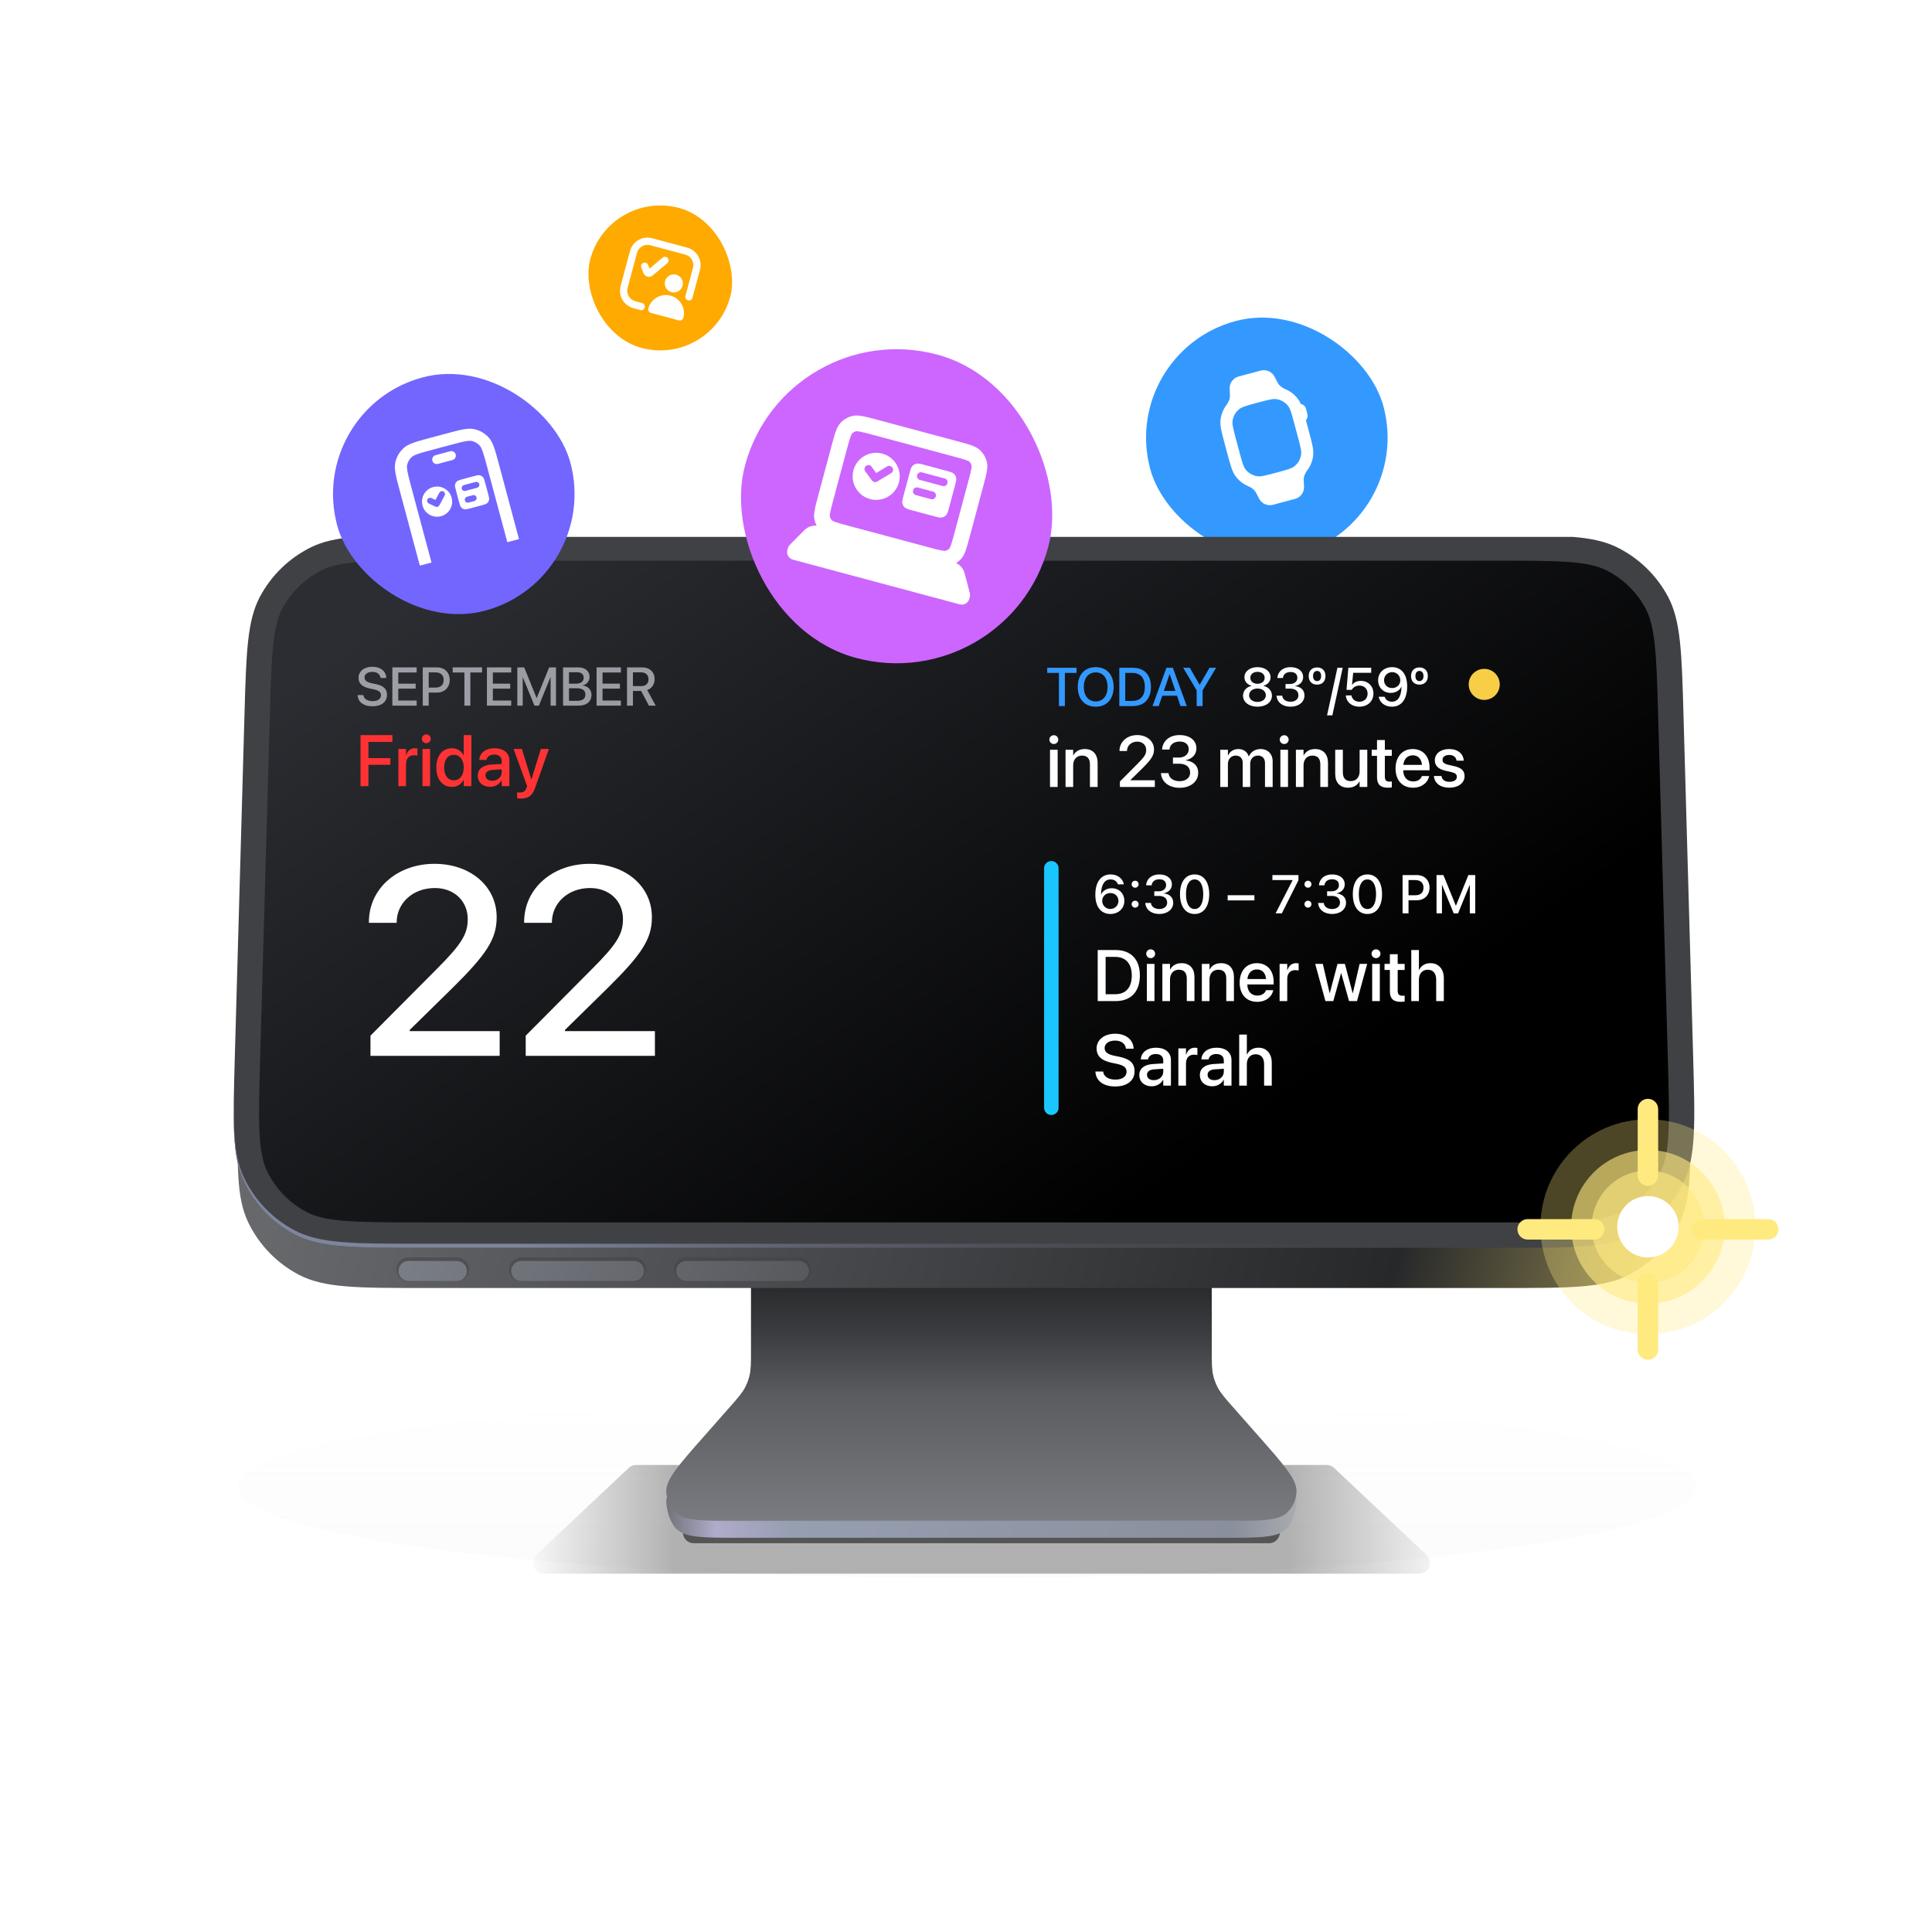 <svg width="480" height="480" viewBox="0 0 480 480" fill="none" xmlns="http://www.w3.org/2000/svg">
<g filter="url(#filter0_d_945_376)">
<rect x="278" y="83.529" width="60" height="60" rx="30" transform="rotate(-15 278 83.529)" fill="#3399FF"/>
<path fill-rule="evenodd" clip-rule="evenodd" d="M307.725 89.541C306.367 89.905 305.444 91.163 305.504 92.568L305.576 94.217C305.614 95.107 305.226 95.947 304.69 96.659C303.918 97.683 303.414 98.899 303.244 100.194C303.136 101.014 303.218 101.828 303.394 102.726C303.566 103.599 303.848 104.653 304.198 105.96L304.198 105.96L304.212 106.011L304.988 108.909L305.002 108.961C305.352 110.267 305.635 111.321 305.923 112.163C306.219 113.029 306.555 113.775 307.059 114.432C307.854 115.467 308.898 116.268 310.079 116.77C310.899 117.118 311.655 117.652 312.066 118.441L312.83 119.905C313.479 121.152 314.908 121.78 316.266 121.417L321.759 119.945C323.118 119.581 324.041 118.322 323.98 116.918L323.909 115.268C323.871 114.378 324.258 113.538 324.794 112.827C325.567 111.802 326.07 110.586 326.241 109.292C326.349 108.471 326.267 107.657 326.09 106.759C325.919 105.886 325.637 104.832 325.287 103.525L325.273 103.474L324.496 100.576L324.483 100.525C324.47 100.477 324.457 100.429 324.444 100.382C324.81 100.016 324.976 99.47 324.832 98.933L324.444 97.484C324.283 96.884 323.78 96.466 323.2 96.386C322.986 95.903 322.738 95.461 322.426 95.054C321.631 94.018 320.587 93.217 319.406 92.716C318.586 92.368 317.83 91.834 317.418 91.044L316.655 89.58C316.005 88.333 314.577 87.705 313.218 88.069L307.725 89.541ZM307.94 97.602C308.231 97.38 308.633 97.171 309.354 96.924C310.088 96.673 311.043 96.416 312.413 96.049C313.783 95.682 314.738 95.427 315.499 95.278C316.247 95.131 316.7 95.11 317.063 95.158C318.246 95.314 319.319 95.933 320.046 96.88C320.268 97.17 320.477 97.573 320.724 98.294C320.975 99.028 321.231 99.983 321.599 101.353L322.375 104.25C322.742 105.62 322.997 106.576 323.146 107.337C323.293 108.085 323.314 108.537 323.266 108.9C323.111 110.084 322.491 111.156 321.544 111.883C321.254 112.106 320.851 112.314 320.13 112.561C319.396 112.812 318.442 113.069 317.072 113.436C315.702 113.803 314.747 114.058 313.985 114.207C313.238 114.354 312.785 114.375 312.422 114.327C311.239 114.172 310.166 113.552 309.439 112.605C309.216 112.315 309.008 111.912 308.761 111.191C308.51 110.457 308.253 109.503 307.886 108.133L307.11 105.235C306.743 103.865 306.487 102.91 306.338 102.149C306.192 101.401 306.171 100.948 306.218 100.585C306.374 99.402 306.994 98.329 307.94 97.602Z" fill="white"/>
</g>
<g clip-path="url(#clip0_945_376)">
<g opacity="0.1" filter="url(#filter1_f_945_376)">
<ellipse cx="240.31" cy="369.37" rx="181.17" ry="22.68" fill="url(#paint0_linear_945_376)"/>
</g>
<g opacity="0.52" filter="url(#filter2_f_945_376)">
<path d="M173.226 374.828C173.732 374.114 174.553 373.69 175.428 373.69H312.212C313.087 373.69 313.908 374.114 314.415 374.828L317.478 379.148C318.746 380.936 317.467 383.41 315.276 383.41H172.365C170.173 383.41 168.894 380.936 170.162 379.148L173.226 374.828Z" fill="black"/>
</g>
<g opacity="0.3" filter="url(#filter3_f_945_376)">
<path d="M156.195 364.703C156.696 364.232 157.357 363.97 158.045 363.97H329.595C330.283 363.97 330.944 364.232 331.445 364.703L354.417 386.303C356.198 387.978 355.013 390.97 352.567 390.97H135.073C132.627 390.97 131.442 387.978 133.223 386.303L156.195 364.703Z" fill="url(#paint1_linear_945_376)"/>
</g>
<path d="M305.119 357.107C310.862 365.565 322.28 369.291 322.12 372.88C322.014 375.259 321.249 377.999 319.818 379.618C317.659 382.06 313.162 382.06 304.167 382.06H183.474C174.479 382.06 169.982 382.06 167.823 379.618C166.392 377.999 165.626 375.259 165.52 372.88C165.36 369.291 176.778 365.565 182.521 357.107C209.701 317.076 277.94 317.076 305.119 357.107Z" fill="url(#paint2_linear_945_376)"/>
<path d="M186.58 256.67H301.06V335.479C301.06 338.669 301.06 340.264 301.427 341.773C301.678 342.806 302.055 343.804 302.55 344.745C303.273 346.119 304.328 347.315 306.438 349.708L312.912 357.05C319.112 364.079 322.211 367.594 322.109 370.598C322.041 372.587 321.191 374.469 319.744 375.836C317.559 377.9 312.873 377.9 303.5 377.9H184.14C174.767 377.9 170.081 377.9 167.896 375.836C166.449 374.469 165.599 372.587 165.531 370.598C165.429 367.594 168.528 364.079 174.728 357.05L181.202 349.708C183.312 347.315 184.367 346.119 185.09 344.745C185.585 343.804 185.962 342.806 186.213 341.773C186.58 340.264 186.58 338.669 186.58 335.479V256.67Z" fill="url(#paint3_linear_945_376)"/>
<path d="M61.714 187.786C62.156 172.067 62.377 164.208 65.576 158.223C68.391 152.957 72.773 148.696 78.117 146.03C84.189 143 92.051 143 107.776 143H371.224C386.949 143 394.811 143 400.883 146.03C406.227 148.696 410.609 152.957 413.424 158.223C416.623 164.208 416.844 172.067 417.286 187.786L419.669 272.626C420.134 289.163 420.366 297.431 417.293 303.768C414.59 309.34 410.164 313.892 404.67 316.75C398.422 320 390.151 320 373.607 320H105.393C88.849 320 80.578 320 74.33 316.75C68.836 313.892 64.41 309.34 61.707 303.768C58.634 297.431 58.866 289.163 59.331 272.626L61.714 187.786Z" fill="url(#paint4_linear_945_376)"/>
<path d="M63.884 177.868C64.107 169.958 64.272 164.213 64.766 159.692C65.256 155.208 66.047 152.196 67.378 149.706C69.886 145.016 73.789 141.222 78.547 138.848C81.074 137.587 84.107 136.881 88.603 136.518C93.137 136.152 98.884 136.15 106.797 136.15H372.203C380.116 136.15 385.863 136.152 390.397 136.518C394.893 136.881 397.926 137.587 400.453 138.848C405.211 141.222 409.114 145.016 411.622 149.706C412.953 152.196 413.744 155.208 414.234 159.692C414.728 164.213 414.893 169.958 415.116 177.868L417.513 262.708C417.748 271.03 417.916 277.08 417.658 281.847C417.401 286.578 416.732 289.757 415.455 292.391C413.049 297.354 409.106 301.409 404.213 303.955C401.616 305.306 398.457 306.064 393.735 306.454C388.978 306.847 382.925 306.85 374.6 306.85H104.4C96.075 306.85 90.022 306.847 85.265 306.454C80.543 306.064 77.384 305.306 74.787 303.955C69.894 301.409 65.951 297.354 63.545 292.391C62.268 289.757 61.599 286.578 61.342 281.847C61.084 277.08 61.252 271.03 61.487 262.708L63.884 177.868Z" fill="url(#paint5_linear_945_376)" stroke="#404145" stroke-width="6.3"/>
<path fill-rule="evenodd" clip-rule="evenodd" d="M58.063 275.701C58.04 284.055 58.582 289.374 60.711 293.765C63.413 299.338 67.839 303.891 73.333 306.749C79.582 310 87.855 310 104.4 310H374.6C391.146 310 399.419 310 405.667 306.749C411.161 303.891 415.587 299.338 418.289 293.765C420.419 289.374 420.96 284.055 420.937 275.701C420.914 283.484 420.332 288.552 418.289 292.765C415.587 298.338 411.161 302.891 405.667 305.749C399.419 309 391.146 309 374.6 309H104.4C87.855 309 79.582 309 73.333 305.749C67.839 302.891 63.413 298.338 60.711 292.765C58.668 288.552 58.086 283.484 58.063 275.701Z" fill="url(#paint6_linear_945_376)"/>
<path d="M92.522 175.477C90.386 175.477 88.975 174.462 88.857 172.788L88.85 172.689H90.287L90.3 172.774C90.432 173.651 91.309 174.198 92.581 174.198C93.853 174.198 94.657 173.625 94.657 172.735V172.728C94.657 171.964 94.137 171.548 92.878 171.271L91.843 171.054C89.977 170.658 89.074 169.801 89.074 168.391V168.384C89.081 166.763 90.511 165.649 92.522 165.649C94.506 165.649 95.864 166.73 95.963 168.325L95.969 168.437H94.532L94.526 168.345C94.394 167.461 93.629 166.927 92.502 166.927C91.322 166.934 90.571 167.494 90.571 168.325V168.332C90.571 169.043 91.111 169.478 92.298 169.736L93.339 169.953C95.303 170.368 96.147 171.166 96.147 172.636V172.643C96.147 174.376 94.776 175.477 92.522 175.477Z" fill="#EBEBF5" fill-opacity="0.6"/>
<path d="M97.479 175.319V165.807H103.517V167.079H98.955V169.854H103.273V171.093H98.955V174.047H103.517V175.319H97.479Z" fill="#EBEBF5" fill-opacity="0.6"/>
<path d="M105.033 175.319V165.807H108.573C110.438 165.807 111.73 167.059 111.73 168.925V168.938C111.73 170.797 110.438 172.069 108.573 172.069H106.51V175.319H105.033ZM108.204 167.053H106.51V170.83H108.204C109.489 170.83 110.227 170.138 110.227 168.945V168.931C110.227 167.745 109.489 167.053 108.204 167.053Z" fill="#EBEBF5" fill-opacity="0.6"/>
<path d="M115.382 175.319V167.079H112.468V165.807H119.766V167.079H116.859V175.319H115.382Z" fill="#EBEBF5" fill-opacity="0.6"/>
<path d="M120.972 175.319V165.807H127.01V167.079H122.448V169.854H126.766V171.093H122.448V174.047H127.01V175.319H120.972Z" fill="#EBEBF5" fill-opacity="0.6"/>
<path d="M128.526 175.319V165.807H130.233L133.312 173.401H133.351L136.436 165.807H138.137V175.319H136.792V168.299H136.746L133.879 175.319H132.784L129.917 168.299H129.871V175.319H128.526Z" fill="#EBEBF5" fill-opacity="0.6"/>
<path d="M139.89 175.319V165.807H143.687C145.375 165.807 146.482 166.749 146.482 168.186V168.2C146.482 169.202 145.724 170.131 144.722 170.276V170.302C146.073 170.441 146.95 171.37 146.95 172.623V172.636C146.95 174.304 145.731 175.319 143.707 175.319H139.89ZM143.331 167.013H141.367V169.861H143.002C144.307 169.861 145.012 169.333 145.012 168.378V168.364C145.012 167.494 144.399 167.013 143.331 167.013ZM143.305 171.001H141.367V174.113H143.404C144.729 174.113 145.441 173.579 145.441 172.563V172.55C145.441 171.529 144.716 171.001 143.305 171.001Z" fill="#EBEBF5" fill-opacity="0.6"/>
<path d="M148.222 175.319V165.807H154.26V167.079H149.699V169.854H154.017V171.093H149.699V174.047H154.26V175.319H148.222Z" fill="#EBEBF5" fill-opacity="0.6"/>
<path d="M155.777 175.319V165.807H159.468C161.413 165.807 162.639 166.934 162.639 168.72V168.734C162.639 170.026 161.933 171.054 160.793 171.443L162.922 175.319H161.221L159.283 171.667H157.253V175.319H155.777ZM157.253 170.454H159.323C160.463 170.454 161.116 169.828 161.116 168.747V168.734C161.116 167.679 160.417 167.046 159.283 167.046H157.253V170.454Z" fill="#EBEBF5" fill-opacity="0.6"/>
<path d="M89.571 195.319V182.636H97.49V184.332H91.54V188.349H96.989V190.01H91.54V195.319H89.571Z" fill="#FF3333"/>
<path d="M98.975 195.319V186.073H100.874V187.655H100.917C101.216 186.574 101.99 185.897 103.044 185.897C103.317 185.897 103.554 185.941 103.704 185.967V187.734C103.554 187.672 103.22 187.628 102.851 187.628C101.629 187.628 100.874 188.428 100.874 189.808V195.319H98.975Z" fill="#FF3333"/>
<path d="M105.91 184.649C105.294 184.649 104.802 184.157 104.802 183.559C104.802 182.953 105.294 182.46 105.91 182.46C106.534 182.46 107.017 182.953 107.017 183.559C107.017 184.157 106.534 184.649 105.91 184.649ZM104.96 195.319V186.073H106.859V195.319H104.96Z" fill="#FF3333"/>
<path d="M112.273 195.503C109.917 195.503 108.406 193.64 108.406 190.696V190.687C108.406 187.743 109.935 185.897 112.255 185.897C113.565 185.897 114.62 186.556 115.173 187.646H115.208V182.636H117.116V195.319H115.208V193.754H115.173C114.62 194.835 113.6 195.503 112.273 195.503ZM112.774 193.869C114.207 193.869 115.217 192.621 115.217 190.696V190.687C115.217 188.771 114.198 187.523 112.774 187.523C111.28 187.523 110.348 188.736 110.348 190.687V190.696C110.348 192.665 111.271 193.869 112.774 193.869Z" fill="#FF3333"/>
<path d="M121.783 195.486C119.937 195.486 118.698 194.352 118.698 192.691V192.673C118.698 191.065 119.946 190.081 122.134 189.949L124.648 189.799V189.105C124.648 188.085 123.989 187.47 122.811 187.47C121.712 187.47 121.036 187.989 120.877 188.727L120.86 188.806H119.067L119.076 188.709C119.208 187.119 120.587 185.897 122.864 185.897C125.123 185.897 126.555 187.092 126.555 188.947V195.319H124.648V193.86H124.613C124.077 194.853 123.004 195.486 121.783 195.486ZM120.614 192.647C120.614 193.456 121.282 193.965 122.301 193.965C123.637 193.965 124.648 193.06 124.648 191.856V191.135L122.389 191.276C121.247 191.346 120.614 191.847 120.614 192.629V192.647Z" fill="#FF3333"/>
<path d="M129.473 198.404C129.104 198.404 128.708 198.36 128.48 198.316V196.831C128.629 196.866 128.849 196.901 129.104 196.901C130 196.901 130.493 196.664 130.809 195.767L130.967 195.328L127.601 186.073H129.658L131.987 193.596H132.048L134.377 186.073H136.381L132.936 195.749C132.25 197.665 131.284 198.404 129.473 198.404Z" fill="#FF3333"/>
<path d="M92.044 262.319V257.311L108.564 240.693C114.808 234.45 116.206 231.978 116.206 228.336V228.271C116.174 223.816 112.791 220.629 108.044 220.629C102.548 220.629 98.613 224.336 98.548 229.084V229.279H91.654V229.084C91.654 220.694 98.776 214.613 107.946 214.613C116.954 214.613 123.393 220.271 123.393 227.848V227.913C123.393 233.279 120.889 237.084 112.466 245.409L101.8 255.88V256.173H124.141V262.319H92.044Z" fill="white"/>
<path d="M130.612 262.319V257.311L147.132 240.693C153.376 234.45 154.774 231.978 154.774 228.336V228.271C154.742 223.816 151.36 220.629 146.612 220.629C141.116 220.629 137.181 224.336 137.116 229.084V229.279H130.222V229.084C130.222 220.694 137.344 214.613 146.514 214.613C155.522 214.613 161.961 220.271 161.961 227.848V227.913C161.961 233.279 159.457 237.084 151.034 245.409L140.368 255.88V256.173H162.709V262.319H130.612Z" fill="white"/>
<path d="M263.088 175.419V167.179H260.175V165.907H267.472V167.179H264.565V175.419H263.088Z" fill="#3399FF"/>
<path d="M272.225 175.577C269.482 175.577 267.769 173.692 267.769 170.666V170.653C267.769 167.634 269.489 165.749 272.225 165.749C274.967 165.749 276.681 167.64 276.681 170.653V170.666C276.681 173.685 274.973 175.577 272.225 175.577ZM272.225 174.272C274.051 174.272 275.171 172.861 275.171 170.666V170.653C275.171 168.445 274.031 167.054 272.225 167.054C270.425 167.054 269.272 168.438 269.272 170.653V170.666C269.272 172.881 270.418 174.272 272.225 174.272Z" fill="#3399FF"/>
<path d="M278.091 175.419V165.907H281.447C284.268 165.907 285.949 167.64 285.949 170.633V170.646C285.949 173.652 284.281 175.419 281.447 175.419H278.091ZM279.568 174.14H281.308C283.325 174.14 284.439 172.907 284.439 170.66V170.646C284.439 168.412 283.312 167.179 281.308 167.179H279.568V174.14Z" fill="#3399FF"/>
<path d="M286.338 175.419L289.798 165.907H291.394L294.848 175.419H293.299L292.428 172.848H288.763L287.887 175.419H286.338ZM290.583 167.482L289.159 171.661H292.026L290.609 167.482H290.583Z" fill="#3399FF"/>
<path d="M297.306 175.419V171.523L293.958 165.907H295.599L298.025 170.106H298.071L300.497 165.907H302.138L298.783 171.523V175.419H297.306Z" fill="#3399FF"/>
<path d="M312.418 175.577C310.315 175.577 308.825 174.45 308.825 172.841V172.828C308.825 171.629 309.689 170.679 310.928 170.409V170.376C309.867 170.073 309.175 169.282 309.175 168.273V168.26C309.175 166.81 310.526 165.749 312.418 165.749C314.31 165.749 315.668 166.81 315.668 168.26V168.273C315.668 169.282 314.975 170.073 313.914 170.376V170.409C315.153 170.679 316.01 171.629 316.01 172.828V172.841C316.01 174.45 314.527 175.577 312.418 175.577ZM312.418 169.882C313.479 169.882 314.204 169.269 314.204 168.405V168.392C314.204 167.522 313.473 166.915 312.418 166.915C311.363 166.915 310.638 167.522 310.638 168.392V168.405C310.638 169.269 311.363 169.882 312.418 169.882ZM312.418 174.397C313.631 174.397 314.494 173.705 314.494 172.743V172.729C314.494 171.76 313.637 171.062 312.418 171.062C311.198 171.062 310.341 171.76 310.341 172.729V172.743C310.341 173.705 311.205 174.397 312.418 174.397Z" fill="white"/>
<path d="M320.644 175.577C318.614 175.577 317.289 174.47 317.157 172.921L317.151 172.835H318.568L318.575 172.907C318.667 173.751 319.464 174.344 320.644 174.344C321.805 174.344 322.589 173.698 322.589 172.775V172.762C322.589 171.688 321.811 171.088 320.539 171.088H319.385V169.941H320.499C321.587 169.941 322.325 169.302 322.325 168.418V168.405C322.325 167.489 321.706 166.955 320.631 166.955C319.577 166.955 318.838 167.509 318.746 168.392L318.739 168.451H317.355L317.362 168.385C317.507 166.797 318.772 165.749 320.631 165.749C322.523 165.749 323.762 166.751 323.762 168.214V168.227C323.762 169.407 322.919 170.198 321.758 170.442V170.475C323.156 170.6 324.092 171.444 324.092 172.775V172.789C324.092 174.417 322.662 175.577 320.644 175.577Z" fill="white"/>
<path d="M327.23 170.093C325.951 170.093 325.14 169.295 325.14 167.957V167.95C325.14 166.625 325.971 165.821 327.223 165.821C328.482 165.821 329.313 166.619 329.313 167.95V167.957C329.313 169.295 328.495 170.093 327.23 170.093ZM327.23 169.216C327.843 169.216 328.232 168.754 328.232 167.957V167.95C328.232 167.153 327.836 166.691 327.223 166.691C326.623 166.691 326.221 167.159 326.221 167.95V167.957C326.221 168.761 326.61 169.216 327.23 169.216Z" fill="white"/>
<path d="M333.591 165.907L331.02 177.726H329.702L332.279 165.907H333.591Z" fill="white"/>
<path d="M337.73 175.577C335.825 175.577 334.5 174.423 334.369 172.855L334.362 172.775H335.773L335.779 172.828C335.904 173.685 336.682 174.344 337.744 174.344C338.943 174.344 339.78 173.514 339.78 172.334V172.321C339.774 171.154 338.937 170.33 337.757 170.33C337.17 170.33 336.662 170.501 336.28 170.844C336.102 170.996 335.951 171.18 335.825 171.391H334.533L335.001 165.907H340.67V167.153H336.194L335.904 170.165H335.937C336.366 169.526 337.157 169.163 338.093 169.163C339.912 169.163 341.224 170.475 341.224 172.294V172.307C341.224 174.239 339.78 175.577 337.73 175.577Z" fill="white"/>
<path d="M345.871 165.749C347.816 165.749 349.609 167.1 349.609 170.521V170.534C349.609 173.705 348.192 175.577 345.812 175.577C344.118 175.577 342.846 174.608 342.542 173.191L342.523 173.112H343.999L344.026 173.178C344.296 173.89 344.915 174.338 345.825 174.338C347.46 174.338 348.126 172.762 348.185 170.877C348.192 170.791 348.192 170.706 348.192 170.62H348.159C347.783 171.477 346.82 172.149 345.528 172.149C343.709 172.149 342.391 170.824 342.391 169.025V169.012C342.391 167.113 343.861 165.749 345.871 165.749ZM345.865 170.95C347.025 170.95 347.901 170.139 347.901 169.012V169.005C347.901 167.878 347.018 166.988 345.884 166.988C344.764 166.988 343.861 167.865 343.861 168.972V168.985C343.861 170.132 344.711 170.95 345.865 170.95Z" fill="white"/>
<path d="M352.661 170.093C351.382 170.093 350.571 169.295 350.571 167.957V167.95C350.571 166.625 351.402 165.821 352.654 165.821C353.913 165.821 354.744 166.619 354.744 167.95V167.957C354.744 169.295 353.926 170.093 352.661 170.093ZM352.661 169.216C353.274 169.216 353.663 168.754 353.663 167.957V167.95C353.663 167.153 353.267 166.691 352.654 166.691C352.054 166.691 351.652 167.159 351.652 167.95V167.957C351.652 168.761 352.041 169.216 352.661 169.216Z" fill="white"/>
<path d="M368.752 173.89C370.882 173.89 372.609 172.163 372.609 170.033C372.609 167.903 370.882 166.176 368.752 166.176C366.622 166.176 364.895 167.903 364.895 170.033C364.895 172.163 366.622 173.89 368.752 173.89Z" fill="#F7CE46"/>
<path d="M261.821 184.849C261.205 184.849 260.713 184.357 260.713 183.759C260.713 183.153 261.205 182.66 261.821 182.66C262.445 182.66 262.928 183.153 262.928 183.759C262.928 184.357 262.445 184.849 261.821 184.849ZM260.871 195.519V186.273H262.77V195.519H260.871Z" fill="white"/>
<path d="M264.73 195.519V186.273H266.628V187.67H266.672C267.156 186.73 268.105 186.097 269.502 186.097C271.533 186.097 272.701 187.406 272.701 189.533V195.519H270.794V189.894C270.794 188.505 270.144 187.723 268.825 187.723C267.49 187.723 266.628 188.69 266.628 190.131V195.519H264.73Z" fill="white"/>
<path d="M278.239 195.519V194.165L282.703 189.674C284.391 187.987 284.769 187.319 284.769 186.334V186.317C284.76 185.113 283.846 184.251 282.563 184.251C281.077 184.251 280.014 185.253 279.996 186.536V186.589H278.133V186.536C278.133 184.269 280.058 182.625 282.536 182.625C284.971 182.625 286.711 184.155 286.711 186.202V186.22C286.711 187.67 286.034 188.698 283.758 190.948L280.875 193.779V193.858H286.913V195.519H278.239Z" fill="white"/>
<path d="M293.092 195.73C290.385 195.73 288.618 194.253 288.443 192.188L288.434 192.073H290.324L290.332 192.17C290.455 193.295 291.519 194.086 293.092 194.086C294.639 194.086 295.685 193.225 295.685 191.994V191.977C295.685 190.544 294.648 189.744 292.951 189.744H291.413V188.215H292.899C294.349 188.215 295.333 187.363 295.333 186.185V186.167C295.333 184.946 294.507 184.234 293.074 184.234C291.668 184.234 290.684 184.972 290.561 186.15L290.552 186.229H288.706L288.715 186.141C288.908 184.023 290.596 182.625 293.074 182.625C295.597 182.625 297.249 183.961 297.249 185.912V185.93C297.249 187.503 296.124 188.558 294.577 188.883V188.927C296.441 189.094 297.689 190.219 297.689 191.994V192.012C297.689 194.183 295.782 195.73 293.092 195.73Z" fill="white"/>
<path d="M303.173 195.519V186.273H305.072V187.705H305.116C305.511 186.739 306.451 186.097 307.664 186.097C308.939 186.097 309.87 186.756 310.24 187.916H310.283C310.758 186.791 311.848 186.097 313.166 186.097C314.994 186.097 316.19 187.31 316.19 189.164V195.519H314.283V189.621C314.283 188.417 313.641 187.723 312.516 187.723C311.391 187.723 310.609 188.567 310.609 189.736V195.519H308.745V189.481C308.745 188.408 308.069 187.723 306.996 187.723C305.871 187.723 305.072 188.611 305.072 189.806V195.519H303.173Z" fill="white"/>
<path d="M319.055 184.849C318.44 184.849 317.948 184.357 317.948 183.759C317.948 183.153 318.44 182.66 319.055 182.66C319.679 182.66 320.162 183.153 320.162 183.759C320.162 184.357 319.679 184.849 319.055 184.849ZM318.106 195.519V186.273H320.004V195.519H318.106Z" fill="white"/>
<path d="M321.964 195.519V186.273H323.863V187.67H323.907C324.39 186.73 325.339 186.097 326.737 186.097C328.767 186.097 329.936 187.406 329.936 189.533V195.519H328.029V189.894C328.029 188.505 327.378 187.723 326.06 187.723C324.724 187.723 323.863 188.69 323.863 190.131V195.519H321.964Z" fill="white"/>
<path d="M334.919 195.703C332.889 195.703 331.729 194.394 331.729 192.267V186.273H333.627V191.898C333.627 193.295 334.278 194.069 335.596 194.069C336.932 194.069 337.793 193.111 337.793 191.669V186.273H339.7V195.519H337.793V194.13H337.749C337.266 195.062 336.325 195.703 334.919 195.703Z" fill="white"/>
<path d="M344.824 195.703C342.996 195.703 342.117 194.93 342.117 193.084V187.784H340.79V186.273H342.117V183.865H344.06V186.273H345.791V187.784H344.06V192.97C344.06 193.91 344.482 194.192 345.281 194.192C345.484 194.192 345.651 194.174 345.791 194.156V195.624C345.572 195.659 345.211 195.703 344.824 195.703Z" fill="white"/>
<path d="M351.082 195.703C348.366 195.703 346.723 193.849 346.723 190.931V190.922C346.723 188.031 348.393 186.097 350.986 186.097C353.578 186.097 355.169 187.96 355.169 190.738V191.379H348.621C348.656 193.128 349.615 194.148 351.126 194.148C352.251 194.148 352.998 193.568 353.236 192.873L353.262 192.803H355.064L355.046 192.9C354.747 194.367 353.323 195.703 351.082 195.703ZM350.994 187.653C349.764 187.653 348.815 188.488 348.648 190.034H353.288C353.13 188.435 352.234 187.653 350.994 187.653Z" fill="white"/>
<path d="M360.109 195.703C357.797 195.703 356.444 194.561 356.25 192.873L356.241 192.794H358.122L358.14 192.882C358.316 193.735 358.948 194.236 360.117 194.236C361.26 194.236 361.946 193.761 361.946 193.014V193.005C361.946 192.407 361.612 192.065 360.618 191.827L359.107 191.485C357.349 191.08 356.479 190.237 356.479 188.892V188.883C356.479 187.231 357.92 186.097 360.047 186.097C362.236 186.097 363.554 187.319 363.651 188.892L363.659 188.997H361.875L361.866 188.936C361.752 188.127 361.119 187.565 360.047 187.565C359.028 187.565 358.386 188.048 358.386 188.786V188.795C358.386 189.366 358.764 189.753 359.757 189.99L361.26 190.333C363.15 190.773 363.87 191.52 363.87 192.847V192.856C363.87 194.543 362.288 195.703 360.109 195.703Z" fill="white"/>
<path d="M275.869 227.077C273.925 227.077 272.132 225.726 272.132 222.305V222.291C272.132 219.121 273.549 217.249 275.929 217.249C277.623 217.249 278.895 218.218 279.198 219.635L279.218 219.714H277.735L277.715 219.648C277.445 218.936 276.825 218.488 275.916 218.488C274.281 218.488 273.615 220.063 273.556 221.949C273.549 222.034 273.549 222.12 273.549 222.206H273.582C273.958 221.349 274.92 220.676 276.212 220.676C278.032 220.676 279.343 222.001 279.343 223.801V223.814C279.343 225.712 277.873 227.077 275.869 227.077ZM273.839 223.821C273.839 224.948 274.722 225.838 275.85 225.838C276.977 225.838 277.873 224.961 277.873 223.854V223.84C277.873 222.693 277.03 221.876 275.869 221.876C274.716 221.876 273.839 222.687 273.839 223.814V223.821Z" fill="white"/>
<path d="M282.021 220.551C281.534 220.551 281.151 220.169 281.151 219.681C281.151 219.2 281.534 218.817 282.021 218.817C282.503 218.817 282.885 219.2 282.885 219.681C282.885 220.169 282.503 220.551 282.021 220.551ZM282.021 225.502C281.534 225.502 281.151 225.119 281.151 224.638C281.151 224.15 281.534 223.775 282.021 223.775C282.503 223.775 282.885 224.15 282.885 224.638C282.885 225.119 282.503 225.502 282.021 225.502Z" fill="white"/>
<path d="M288.035 227.077C286.005 227.077 284.68 225.97 284.548 224.421L284.541 224.335H285.958L285.965 224.407C286.057 225.251 286.855 225.844 288.035 225.844C289.195 225.844 289.979 225.198 289.979 224.275V224.262C289.979 223.188 289.202 222.588 287.929 222.588H286.776V221.441H287.89C288.977 221.441 289.716 220.802 289.716 219.918V219.905C289.716 218.989 289.096 218.455 288.022 218.455C286.967 218.455 286.229 219.009 286.136 219.892L286.13 219.951H284.746L284.752 219.885C284.897 218.297 286.163 217.249 288.022 217.249C289.913 217.249 291.153 218.251 291.153 219.714V219.727C291.153 220.907 290.309 221.698 289.149 221.942V221.975C290.546 222.1 291.482 222.944 291.482 224.275V224.289C291.482 225.917 290.052 227.077 288.035 227.077Z" fill="white"/>
<path d="M296.797 227.077C294.523 227.077 293.165 225.185 293.165 222.166V222.153C293.165 219.134 294.523 217.249 296.797 217.249C299.065 217.249 300.429 219.134 300.429 222.153V222.166C300.429 225.185 299.065 227.077 296.797 227.077ZM296.797 225.844C298.148 225.844 298.939 224.447 298.939 222.166V222.153C298.939 219.872 298.148 218.488 296.797 218.488C295.439 218.488 294.655 219.872 294.655 222.153V222.166C294.655 224.447 295.439 225.844 296.797 225.844Z" fill="white"/>
<path d="M305.007 223.702V222.417H311.652V223.702H305.007Z" fill="white"/>
<path d="M316.916 226.919L321.141 218.686V218.653H316.125V217.407H322.598V218.686L318.465 226.919H316.916Z" fill="white"/>
<path d="M324.959 220.551C324.472 220.551 324.089 220.169 324.089 219.681C324.089 219.2 324.472 218.817 324.959 218.817C325.441 218.817 325.823 219.2 325.823 219.681C325.823 220.169 325.441 220.551 324.959 220.551ZM324.959 225.502C324.472 225.502 324.089 225.119 324.089 224.638C324.089 224.15 324.472 223.775 324.959 223.775C325.441 223.775 325.823 224.15 325.823 224.638C325.823 225.119 325.441 225.502 324.959 225.502Z" fill="white"/>
<path d="M330.973 227.077C328.943 227.077 327.618 225.97 327.486 224.421L327.479 224.335H328.896L328.903 224.407C328.995 225.251 329.793 225.844 330.973 225.844C332.133 225.844 332.917 225.198 332.917 224.275V224.262C332.917 223.188 332.14 222.588 330.867 222.588H329.714V221.441H330.828C331.916 221.441 332.654 220.802 332.654 219.918V219.905C332.654 218.989 332.034 218.455 330.96 218.455C329.905 218.455 329.167 219.009 329.074 219.892L329.068 219.951H327.684L327.69 219.885C327.835 218.297 329.101 217.249 330.96 217.249C332.852 217.249 334.091 218.251 334.091 219.714V219.727C334.091 220.907 333.247 221.698 332.087 221.942V221.975C333.484 222.1 334.42 222.944 334.42 224.275V224.289C334.42 225.917 332.99 227.077 330.973 227.077Z" fill="white"/>
<path d="M339.735 227.077C337.461 227.077 336.103 225.185 336.103 222.166V222.153C336.103 219.134 337.461 217.249 339.735 217.249C342.003 217.249 343.367 219.134 343.367 222.153V222.166C343.367 225.185 342.003 227.077 339.735 227.077ZM339.735 225.844C341.086 225.844 341.878 224.447 341.878 222.166V222.153C341.878 219.872 341.086 218.488 339.735 218.488C338.377 218.488 337.593 219.872 337.593 222.153V222.166C337.593 224.447 338.377 225.844 339.735 225.844Z" fill="white"/>
<path d="M348.466 226.919V217.407H352.006C353.871 217.407 355.163 218.659 355.163 220.525V220.538C355.163 222.397 353.871 223.669 352.006 223.669H349.943V226.919H348.466ZM351.637 218.653H349.943V222.43H351.637C352.922 222.43 353.661 221.738 353.661 220.545V220.531C353.661 219.345 352.922 218.653 351.637 218.653Z" fill="white"/>
<path d="M356.905 226.919V217.407H358.613L361.691 225.001H361.731L364.816 217.407H366.516V226.919H365.172V219.899H365.125L362.258 226.919H361.164L358.296 219.899H358.25V226.919H356.905Z" fill="white"/>
<path d="M272.721 248.719V236.036H277.194C280.956 236.036 283.197 238.348 283.197 242.338V242.356C283.197 246.363 280.974 248.719 277.194 248.719H272.721ZM274.69 247.014H277.01C279.699 247.014 281.185 245.37 281.185 242.373V242.356C281.185 239.376 279.682 237.732 277.01 237.732H274.69V247.014Z" fill="white"/>
<path d="M285.878 238.049C285.263 238.049 284.771 237.557 284.771 236.959C284.771 236.353 285.263 235.86 285.878 235.86C286.502 235.86 286.985 236.353 286.985 236.959C286.985 237.557 286.502 238.049 285.878 238.049ZM284.929 248.719V239.473H286.827V248.719H284.929Z" fill="white"/>
<path d="M288.787 248.719V239.473H290.686V240.87H290.73C291.213 239.93 292.162 239.297 293.56 239.297C295.59 239.297 296.759 240.606 296.759 242.733V248.719H294.852V243.094C294.852 241.705 294.201 240.923 292.883 240.923C291.547 240.923 290.686 241.89 290.686 243.331V248.719H288.787Z" fill="white"/>
<path d="M298.596 248.719V239.473H300.494V240.87H300.538C301.022 239.93 301.971 239.297 303.368 239.297C305.399 239.297 306.567 240.606 306.567 242.733V248.719H304.66V243.094C304.66 241.705 304.01 240.923 302.691 240.923C301.356 240.923 300.494 241.89 300.494 243.331V248.719H298.596Z" fill="white"/>
<path d="M312.351 248.903C309.635 248.903 307.991 247.049 307.991 244.131V244.122C307.991 241.231 309.661 239.297 312.254 239.297C314.847 239.297 316.438 241.16 316.438 243.938V244.579H309.89C309.925 246.328 310.883 247.348 312.395 247.348C313.52 247.348 314.267 246.768 314.504 246.073L314.53 246.003H316.332L316.315 246.1C316.016 247.567 314.592 248.903 312.351 248.903ZM312.263 240.853C311.032 240.853 310.083 241.688 309.916 243.234H314.557C314.398 241.635 313.502 240.853 312.263 240.853Z" fill="white"/>
<path d="M317.914 248.719V239.473H319.813V241.055H319.857C320.155 239.974 320.929 239.297 321.983 239.297C322.256 239.297 322.493 239.341 322.643 239.367V241.134C322.493 241.072 322.159 241.028 321.79 241.028C320.568 241.028 319.813 241.828 319.813 243.208V248.719H317.914Z" fill="white"/>
<path d="M329.296 248.719L326.756 239.473H328.654L330.342 246.75H330.377L332.302 239.473H334.13L336.064 246.75H336.107L337.795 239.473H339.676L337.145 248.719H335.167L333.225 241.793H333.181L331.256 248.719H329.296Z" fill="white"/>
<path d="M341.864 238.049C341.249 238.049 340.757 237.557 340.757 236.959C340.757 236.353 341.249 235.86 341.864 235.86C342.488 235.86 342.972 236.353 342.972 236.959C342.972 237.557 342.488 238.049 341.864 238.049ZM340.915 248.719V239.473H342.814V248.719H340.915Z" fill="white"/>
<path d="M348.017 248.903C346.189 248.903 345.31 248.13 345.31 246.284V240.984H343.982V239.473H345.31V237.064H347.252V239.473H348.983V240.984H347.252V246.17C347.252 247.11 347.674 247.392 348.474 247.392C348.676 247.392 348.843 247.374 348.983 247.356V248.824C348.764 248.859 348.403 248.903 348.017 248.903Z" fill="white"/>
<path d="M350.627 248.719V236.036H352.525V240.993H352.569C353.062 239.921 354.055 239.297 355.435 239.297C357.412 239.297 358.713 240.773 358.713 243.006V248.719H356.815V243.366C356.815 241.837 356.041 240.923 354.705 240.923C353.396 240.923 352.525 241.925 352.525 243.366V248.719H350.627Z" fill="white"/>
<path d="M277.045 269.93C274.197 269.93 272.316 268.576 272.158 266.344L272.149 266.212H274.066L274.083 266.326C274.259 267.495 275.428 268.225 277.124 268.225C278.82 268.225 279.893 267.46 279.893 266.273V266.265C279.893 265.245 279.198 264.691 277.52 264.322L276.14 264.032C273.652 263.505 272.448 262.362 272.448 260.481V260.473C272.457 258.311 274.364 256.825 277.045 256.825C279.691 256.825 281.501 258.267 281.633 260.394L281.642 260.543H279.726L279.717 260.42C279.541 259.242 278.522 258.53 277.019 258.53C275.445 258.539 274.443 259.286 274.443 260.394V260.402C274.443 261.352 275.164 261.932 276.746 262.274L278.135 262.564C280.754 263.118 281.879 264.182 281.879 266.142V266.15C281.879 268.462 280.051 269.93 277.045 269.93Z" fill="white"/>
<path d="M286.142 269.886C284.296 269.886 283.057 268.752 283.057 267.091V267.073C283.057 265.465 284.305 264.481 286.493 264.349L289.007 264.199V263.505C289.007 262.485 288.348 261.87 287.17 261.87C286.071 261.87 285.395 262.389 285.236 263.127L285.219 263.206H283.426L283.435 263.109C283.566 261.519 284.946 260.297 287.223 260.297C289.482 260.297 290.914 261.492 290.914 263.347V269.719H289.007V268.26H288.972C288.436 269.253 287.363 269.886 286.142 269.886ZM284.973 267.047C284.973 267.856 285.641 268.365 286.66 268.365C287.996 268.365 289.007 267.46 289.007 266.256V265.535L286.748 265.676C285.606 265.746 284.973 266.247 284.973 267.029V267.047Z" fill="white"/>
<path d="M292.76 269.719V260.473H294.658V262.055H294.702C295.001 260.974 295.774 260.297 296.829 260.297C297.102 260.297 297.339 260.341 297.488 260.367V262.134C297.339 262.072 297.005 262.028 296.636 262.028C295.414 262.028 294.658 262.828 294.658 264.208V269.719H292.76Z" fill="white"/>
<path d="M301.189 269.886C299.343 269.886 298.104 268.752 298.104 267.091V267.073C298.104 265.465 299.352 264.481 301.54 264.349L304.054 264.199V263.505C304.054 262.485 303.395 261.87 302.217 261.87C301.118 261.87 300.441 262.389 300.283 263.127L300.266 263.206H298.473L298.482 263.109C298.613 261.519 299.993 260.297 302.27 260.297C304.528 260.297 305.961 261.492 305.961 263.347V269.719H304.054V268.26H304.019C303.482 269.253 302.41 269.886 301.189 269.886ZM300.02 267.047C300.02 267.856 300.688 268.365 301.707 268.365C303.043 268.365 304.054 267.46 304.054 266.256V265.535L301.795 265.676C300.652 265.746 300.02 266.247 300.02 267.029V267.047Z" fill="white"/>
<path d="M307.877 269.719V257.036H309.775V261.993H309.819C310.312 260.921 311.305 260.297 312.685 260.297C314.662 260.297 315.963 261.773 315.963 264.006V269.719H314.065V264.366C314.065 262.837 313.291 261.923 311.955 261.923C310.646 261.923 309.775 262.925 309.775 264.366V269.719H307.877Z" fill="white"/>
<path d="M259.402 215.718C259.402 214.724 260.208 213.918 261.202 213.918C262.196 213.918 263.002 214.724 263.002 215.718V275.218C263.002 276.212 262.196 277.018 261.202 277.018C260.208 277.018 259.402 276.212 259.402 275.218V215.718Z" fill="#19C6FF"/>
<g style="mix-blend-mode:multiply" opacity="0.5">
<path d="M99.5 315.39C99.5 314.286 100.395 313.39 101.5 313.39V312.39C99.843 312.39 98.5 313.733 98.5 315.39H99.5ZM101.5 317.39C100.395 317.39 99.5 316.495 99.5 315.39H98.5C98.5 317.047 99.843 318.39 101.5 318.39V317.39ZM113.5 317.39H101.5V318.39H113.5V317.39ZM115.5 315.39C115.5 316.495 114.605 317.39 113.5 317.39V318.39C115.157 318.39 116.5 317.047 116.5 315.39H115.5ZM113.5 313.39C114.605 313.39 115.5 314.286 115.5 315.39H116.5C116.5 313.733 115.157 312.39 113.5 312.39V313.39ZM101.5 313.39H113.5V312.39H101.5V313.39ZM129.5 312.39C127.843 312.39 126.5 313.733 126.5 315.39H127.5C127.5 314.286 128.395 313.39 129.5 313.39V312.39ZM157.5 312.39H129.5V313.39H157.5V312.39ZM160.5 315.39C160.5 313.733 159.157 312.39 157.5 312.39V313.39C158.605 313.39 159.5 314.286 159.5 315.39H160.5ZM157.5 318.39C159.157 318.39 160.5 317.047 160.5 315.39H159.5C159.5 316.495 158.605 317.39 157.5 317.39V318.39ZM129.5 318.39H157.5V317.39H129.5V318.39ZM126.5 315.39C126.5 317.047 127.843 318.39 129.5 318.39V317.39C128.395 317.39 127.5 316.495 127.5 315.39H126.5ZM170.5 312.39C168.843 312.39 167.5 313.733 167.5 315.39H168.5C168.5 314.286 169.395 313.39 170.5 313.39V312.39ZM198.5 312.39H170.5V313.39H198.5V312.39ZM201.5 315.39C201.5 313.733 200.157 312.39 198.5 312.39V313.39C199.605 313.39 200.5 314.286 200.5 315.39H201.5ZM198.5 318.39C200.157 318.39 201.5 317.047 201.5 315.39H200.5C200.5 316.495 199.605 317.39 198.5 317.39V318.39ZM170.5 318.39H198.5V317.39H170.5V318.39ZM167.5 315.39C167.5 317.047 168.843 318.39 170.5 318.39V317.39C169.395 317.39 168.5 316.495 168.5 315.39H167.5Z" fill="#404145"/>
</g>
<path fill-rule="evenodd" clip-rule="evenodd" d="M101.5 313.28C100.119 313.28 99 314.4 99 315.78C99 317.161 100.119 318.28 101.5 318.28H113.5C114.881 318.28 116 317.161 116 315.78C116 314.4 114.881 313.28 113.5 313.28H101.5ZM127 315.78C127 314.4 128.119 313.28 129.5 313.28H157.5C158.881 313.28 160 314.4 160 315.78C160 317.161 158.881 318.28 157.5 318.28H129.5C128.119 318.28 127 317.161 127 315.78ZM168 315.78C168 314.4 169.119 313.28 170.5 313.28H198.5C199.881 313.28 201 314.4 201 315.78C201 317.161 199.881 318.28 198.5 318.28H170.5C169.119 318.28 168 317.161 168 315.78Z" fill="url(#paint7_linear_945_376)"/>
</g>
<g filter="url(#filter4_d_945_376)">
<rect x="76" y="97.529" width="60" height="60" rx="30" transform="rotate(-15 76 97.529)" fill="#7366FF"/>
<path fill-rule="evenodd" clip-rule="evenodd" d="M128.94 129.931L123.971 111.386C122.993 107.734 122.503 105.909 121.419 104.704C120.465 103.645 119.201 102.915 117.806 102.618C116.221 102.281 114.395 102.771 110.744 103.749L106.977 104.758C103.325 105.737 101.499 106.226 100.295 107.31C99.236 108.264 98.506 109.529 98.209 110.923C97.872 112.508 98.362 114.334 99.34 117.986L104.309 136.531L107.207 135.755L102.238 117.209C101.736 115.336 101.408 114.104 101.233 113.142C101.064 112.214 101.09 111.798 101.144 111.547C101.308 110.772 101.714 110.07 102.302 109.54C102.493 109.368 102.84 109.137 103.728 108.82C104.649 108.49 105.88 108.158 107.753 107.656L111.52 106.647C113.394 106.145 114.625 105.817 115.588 105.642C116.516 105.473 116.932 105.499 117.182 105.553C117.957 105.717 118.66 106.123 119.19 106.712C119.361 106.902 119.592 107.249 119.91 108.137C120.239 109.058 120.571 110.289 121.073 112.162L126.043 130.708L128.94 129.931ZM107.418 110.463C107.257 109.863 107.614 109.246 108.214 109.085L111.836 108.115C112.436 107.954 113.053 108.31 113.214 108.91C113.375 109.51 113.018 110.127 112.418 110.288L108.796 111.259C108.196 111.419 107.579 111.063 107.418 110.463ZM113.312 117.969C113.094 117.157 112.986 116.751 113.06 116.399C113.126 116.089 113.289 115.808 113.524 115.596C113.792 115.355 114.197 115.247 115.009 115.029L117.617 114.33C118.428 114.113 118.834 114.004 119.186 114.079C119.496 114.145 119.777 114.307 119.989 114.543C120.23 114.81 120.339 115.216 120.556 116.027L121.255 118.635C121.472 119.447 121.581 119.853 121.506 120.205C121.44 120.515 121.278 120.796 121.043 121.008C120.775 121.249 120.369 121.357 119.558 121.575L116.95 122.274C116.138 122.491 115.733 122.6 115.38 122.525C115.071 122.459 114.79 122.297 114.578 122.061C114.337 121.794 114.228 121.388 114.011 120.577L113.312 117.969ZM119.069 116.271C118.961 115.871 118.55 115.633 118.15 115.74L115.252 116.517C114.852 116.624 114.615 117.035 114.722 117.435C114.829 117.835 115.24 118.073 115.64 117.966L118.538 117.189C118.938 117.082 119.176 116.671 119.069 116.271ZM118.396 119.556C118.289 119.156 117.878 118.919 117.477 119.026L116.029 119.414C115.628 119.521 115.391 119.933 115.498 120.333C115.605 120.733 116.017 120.97 116.417 120.863L117.866 120.475C118.266 120.368 118.503 119.956 118.396 119.556ZM107.619 117.01C105.619 117.546 104.432 119.602 104.968 121.602C105.504 123.603 107.56 124.79 109.56 124.254C111.561 123.718 112.748 121.662 112.212 119.661C111.676 117.661 109.62 116.474 107.619 117.01ZM110.471 119.119C110.668 118.755 110.531 118.3 110.167 118.103C109.802 117.907 109.347 118.043 109.151 118.408L108.179 120.213L107.178 119.739C106.804 119.561 106.357 119.721 106.179 120.095C106.002 120.469 106.161 120.917 106.536 121.094L108.18 121.874C108.541 122.045 108.972 121.903 109.161 121.552L110.471 119.119Z" fill="white"/>
</g>
<g filter="url(#filter5_d_945_376)">
<rect width="78" height="78" rx="39" transform="matrix(0.966 0.259 -0.259 0.966 195.188 74)" fill="#CC66FF"/>
<path fill-rule="evenodd" clip-rule="evenodd" d="M236.597 109.321L217.008 104.072C215.364 103.631 214.356 103.364 213.587 103.224C213.228 103.159 213.006 103.138 212.869 103.133C212.804 103.131 212.763 103.133 212.74 103.135C212.719 103.137 212.71 103.139 212.708 103.139C212.305 103.225 211.94 103.436 211.664 103.742C211.663 103.743 211.657 103.75 211.644 103.768C211.632 103.787 211.609 103.821 211.579 103.878C211.514 103.999 211.421 104.202 211.298 104.545C211.035 105.282 210.762 106.288 210.321 107.932L207.091 119.987C206.651 121.632 206.384 122.639 206.244 123.409C206.178 123.768 206.157 123.99 206.153 124.127C206.151 124.192 206.153 124.233 206.155 124.255C206.157 124.277 206.159 124.286 206.159 124.288C206.245 124.691 206.456 125.056 206.762 125.331C206.763 125.333 206.77 125.339 206.788 125.351C206.806 125.364 206.841 125.386 206.898 125.417C207.019 125.482 207.222 125.575 207.565 125.698C208.302 125.961 209.308 126.234 210.952 126.674L230.541 131.923C232.186 132.364 233.193 132.631 233.963 132.771C234.322 132.836 234.543 132.857 234.681 132.861C234.746 132.863 234.787 132.861 234.809 132.86C234.831 132.858 234.84 132.856 234.842 132.856C235.244 132.77 235.61 132.559 235.885 132.253C235.886 132.252 235.893 132.245 235.905 132.227C235.918 132.208 235.94 132.174 235.971 132.116C236.036 131.996 236.129 131.793 236.251 131.45C236.515 130.713 236.788 129.707 237.228 128.062L240.458 116.008C240.899 114.363 241.166 113.356 241.306 112.586C241.371 112.227 241.392 112.005 241.396 111.868C241.398 111.803 241.396 111.762 241.395 111.74C241.393 111.718 241.391 111.709 241.391 111.707C241.305 111.304 241.094 110.939 240.788 110.663C240.787 110.662 240.78 110.656 240.762 110.644C240.743 110.631 240.709 110.609 240.651 110.578C240.531 110.513 240.328 110.42 239.985 110.297C239.248 110.034 238.242 109.761 236.597 109.321ZM208.766 101.132C207.826 102.176 207.402 103.758 206.554 106.923L203.324 118.978C202.476 122.143 202.052 123.725 202.344 125.099C202.456 125.625 202.639 126.129 202.886 126.6C201.755 126.512 200.628 126.921 199.813 127.743L196.237 131.35C195.998 131.592 195.826 131.891 195.739 132.218L195.62 132.66C195.342 133.7 195.959 134.77 196.999 135.048L238.437 146.152C239.478 146.43 240.547 145.813 240.826 144.773L240.944 144.331C241.032 144.003 241.033 143.658 240.946 143.33L239.653 138.418C239.359 137.299 238.587 136.381 237.564 135.892C238.013 135.608 238.424 135.262 238.784 134.863C239.723 133.819 240.147 132.236 240.995 129.072L244.225 117.017C245.073 113.852 245.497 112.27 245.205 110.896C244.948 109.688 244.316 108.592 243.398 107.765C242.354 106.825 240.771 106.401 237.607 105.553L218.018 100.305C214.853 99.457 213.271 99.033 211.897 99.325C210.689 99.582 209.593 100.214 208.766 101.132ZM212.036 112.833C212.873 109.712 216.08 107.86 219.201 108.697C222.322 109.533 224.174 112.741 223.338 115.861C222.501 118.982 219.294 120.834 216.173 119.998C213.052 119.162 211.2 115.954 212.036 112.833ZM226.665 111.799C226.352 112.147 226.21 112.675 225.928 113.73L224.515 119.004C224.232 120.059 224.091 120.586 224.188 121.044C224.274 121.447 224.485 121.812 224.791 122.088C225.138 122.401 225.666 122.542 226.721 122.825L231.995 124.238C233.05 124.521 233.577 124.662 234.035 124.565C234.438 124.479 234.803 124.268 235.079 123.962C235.392 123.614 235.533 123.087 235.816 122.032L237.229 116.758C237.512 115.703 237.653 115.176 237.556 114.718C237.47 114.315 237.259 113.949 236.953 113.674C236.605 113.361 236.078 113.219 235.023 112.937L229.749 111.524C228.694 111.241 228.167 111.1 227.709 111.197C227.306 111.283 226.941 111.493 226.665 111.799ZM229.056 113.356C228.536 113.217 228.001 113.526 227.862 114.046C227.722 114.566 228.031 115.1 228.551 115.24L234.202 116.754C234.722 116.893 235.256 116.585 235.396 116.065C235.535 115.544 235.226 115.01 234.706 114.87L229.056 113.356ZM226.852 117.812C226.992 117.292 227.526 116.984 228.046 117.123L231.814 118.132C232.334 118.272 232.642 118.806 232.503 119.327C232.364 119.847 231.829 120.155 231.309 120.016L227.542 119.007C227.022 118.867 226.713 118.333 226.852 117.812ZM221.403 113.554C221.864 113.276 222.013 112.677 221.735 112.216C221.458 111.754 220.858 111.605 220.397 111.883L217.691 113.511L216.541 111.941C216.223 111.506 215.613 111.412 215.179 111.73C214.744 112.048 214.65 112.658 214.968 113.093L216.644 115.382C216.942 115.789 217.501 115.902 217.934 115.642L221.403 113.554Z" fill="white"/>
</g>
<g filter="url(#filter6_d_945_376)">
<rect width="36" height="36" rx="18" transform="matrix(0.966 0.259 -0.259 0.966 151.317 43)" fill="#FFAA00"/>
<path fill-rule="evenodd" clip-rule="evenodd" d="M173.95 62.839C174.471 60.499 173.059 58.143 170.722 57.517L162.028 55.188L161.839 55.141C159.499 54.62 157.143 56.032 156.517 58.37L154.188 67.063L154.141 67.253C153.62 69.592 155.032 71.948 157.37 72.574L159.091 73.035L159.194 73.057C159.64 73.123 160.074 72.845 160.193 72.399C160.322 71.919 160.037 71.425 159.557 71.297L157.835 70.836L157.683 70.79C156.336 70.344 155.554 68.918 155.926 67.529L158.256 58.836L158.301 58.683C158.747 57.336 160.174 56.554 161.562 56.926L170.256 59.256L170.408 59.301C171.756 59.747 172.537 61.174 172.165 62.562L170.301 69.517L170.28 69.62C170.215 70.066 170.492 70.5 170.938 70.62C171.418 70.748 171.911 70.463 172.04 69.983L173.904 63.028L173.95 62.839ZM164.631 60.01C165.012 59.69 165.58 59.74 165.899 60.12C166.194 60.472 166.175 60.983 165.871 61.31L165.789 61.388L162.154 64.441C162.038 64.539 161.906 64.618 161.765 64.675C161.071 64.954 160.287 64.654 159.95 64.002L159.892 63.876L159.33 62.478C159.144 62.017 159.368 61.493 159.829 61.307C160.255 61.136 160.734 61.313 160.951 61.705L161 61.807L161.376 62.743L164.631 60.01ZM169.58 66.994C169.258 68.195 168.024 68.907 166.824 68.585C165.624 68.264 164.911 67.03 165.233 65.83C165.555 64.629 166.788 63.917 167.989 64.239C169.189 64.56 169.901 65.794 169.58 66.994ZM166.591 69.455C164.19 68.812 161.723 70.237 161.08 72.637C160.951 73.117 161.236 73.611 161.716 73.739L168.671 75.603C169.151 75.731 169.644 75.447 169.773 74.966C170.416 72.566 168.992 70.098 166.591 69.455Z" fill="white"/>
</g>
<path opacity="0.3" d="M409.425 331.491C424.172 331.491 436.127 319.536 436.127 304.789C436.127 290.041 424.172 278.086 409.425 278.086C394.677 278.086 382.722 290.041 382.722 304.789C382.722 319.536 394.677 331.491 409.425 331.491Z" fill="#FFEA80"/>
<path opacity="0.6" d="M409.425 323.863C419.959 323.863 428.498 315.323 428.498 304.789C428.498 294.255 419.959 285.716 409.425 285.716C398.891 285.716 390.351 294.255 390.351 304.789C390.351 315.323 398.891 323.863 409.425 323.863Z" fill="#FFEA80"/>
<path opacity="0.6" d="M409.425 318.776C417.15 318.776 423.412 312.514 423.412 304.789C423.412 297.064 417.15 290.802 409.425 290.802C401.7 290.802 395.438 297.064 395.438 304.789C395.438 312.514 401.7 318.776 409.425 318.776Z" fill="#FFEA80"/>
<path d="M411.968 275.543C411.968 274.139 410.829 273 409.425 273C408.02 273 406.882 274.139 406.882 275.543V292.073C406.882 293.478 408.02 294.617 409.425 294.617C410.829 294.617 411.968 293.478 411.968 292.073V275.543Z" fill="#FFEA80"/>
<path d="M411.968 318.776C411.968 317.372 410.829 316.233 409.425 316.233C408.02 316.233 406.882 317.372 406.882 318.776V335.306C406.882 336.711 408.02 337.849 409.425 337.849C410.829 337.849 411.968 336.711 411.968 335.306V318.776Z" fill="#FFEA80"/>
<path d="M439.306 307.968C440.711 307.968 441.85 306.829 441.85 305.425C441.85 304.02 440.711 302.882 439.306 302.882H422.776C421.372 302.882 420.233 304.02 420.233 305.425C420.233 306.829 421.372 307.968 422.776 307.968H439.306Z" fill="#FFEA80"/>
<path d="M396.073 307.968C397.478 307.968 398.616 306.829 398.616 305.425C398.616 304.02 397.478 302.882 396.073 302.882H379.543C378.139 302.882 377 304.02 377 305.425C377 306.829 378.139 307.968 379.543 307.968H396.073Z" fill="#FFEA80"/>
<path d="M409.425 312.418C413.638 312.418 417.054 309.003 417.054 304.789C417.054 300.575 413.638 297.16 409.425 297.16C405.211 297.16 401.795 300.575 401.795 304.789C401.795 309.003 405.211 312.418 409.425 312.418Z" fill="white"/>
<defs>
<filter id="filter0_d_945_376" x="262" y="56" width="105.485" height="105.485" filterUnits="userSpaceOnUse" color-interpolation-filters="sRGB">
<feFlood flood-opacity="0" result="BackgroundImageFix"/>
<feColorMatrix in="SourceAlpha" type="matrix" values="0 0 0 0 0 0 0 0 0 0 0 0 0 0 0 0 0 0 127 0" result="hardAlpha"/>
<feOffset dy="4"/>
<feGaussianBlur stdDeviation="8"/>
<feComposite in2="hardAlpha" operator="out"/>
<feColorMatrix type="matrix" values="0 0 0 0 0 0 0 0 0 0 0 0 0 0 0 0 0 0 0.1 0"/>
<feBlend mode="normal" in2="BackgroundImageFix" result="effect1_dropShadow_945_376"/>
<feBlend mode="normal" in="SourceGraphic" in2="effect1_dropShadow_945_376" result="shape"/>
</filter>
<filter id="filter1_f_945_376" x="5.14" y="292.69" width="470.34" height="153.36" filterUnits="userSpaceOnUse" color-interpolation-filters="sRGB">
<feFlood flood-opacity="0" result="BackgroundImageFix"/>
<feBlend mode="normal" in="SourceGraphic" in2="BackgroundImageFix" result="shape"/>
<feGaussianBlur stdDeviation="27" result="effect1_foregroundBlur_945_376"/>
</filter>
<filter id="filter2_f_945_376" x="167.5" y="371.53" width="152.64" height="14.04" filterUnits="userSpaceOnUse" color-interpolation-filters="sRGB">
<feFlood flood-opacity="0" result="BackgroundImageFix"/>
<feBlend mode="normal" in="SourceGraphic" in2="BackgroundImageFix" result="shape"/>
<feGaussianBlur stdDeviation="1.08" result="effect1_foregroundBlur_945_376"/>
</filter>
<filter id="filter3_f_945_376" x="108.607" y="340.21" width="270.425" height="74.52" filterUnits="userSpaceOnUse" color-interpolation-filters="sRGB">
<feFlood flood-opacity="0" result="BackgroundImageFix"/>
<feBlend mode="normal" in="SourceGraphic" in2="BackgroundImageFix" result="shape"/>
<feGaussianBlur stdDeviation="11.88" result="effect1_foregroundBlur_945_376"/>
</filter>
<filter id="filter4_d_945_376" x="60" y="70" width="105.485" height="105.485" filterUnits="userSpaceOnUse" color-interpolation-filters="sRGB">
<feFlood flood-opacity="0" result="BackgroundImageFix"/>
<feColorMatrix in="SourceAlpha" type="matrix" values="0 0 0 0 0 0 0 0 0 0 0 0 0 0 0 0 0 0 127 0" result="hardAlpha"/>
<feOffset dy="4"/>
<feGaussianBlur stdDeviation="8"/>
<feComposite in2="hardAlpha" operator="out"/>
<feColorMatrix type="matrix" values="0 0 0 0 0 0 0 0 0 0 0 0 0 0 0 0 0 0 0.1 0"/>
<feBlend mode="normal" in2="BackgroundImageFix" result="effect1_dropShadow_945_376"/>
<feBlend mode="normal" in="SourceGraphic" in2="effect1_dropShadow_945_376" result="shape"/>
</filter>
<filter id="filter5_d_945_376" x="159" y="62" width="127.53" height="127.53" filterUnits="userSpaceOnUse" color-interpolation-filters="sRGB">
<feFlood flood-opacity="0" result="BackgroundImageFix"/>
<feColorMatrix in="SourceAlpha" type="matrix" values="0 0 0 0 0 0 0 0 0 0 0 0 0 0 0 0 0 0 127 0" result="hardAlpha"/>
<feOffset dy="4"/>
<feGaussianBlur stdDeviation="8"/>
<feComposite in2="hardAlpha" operator="out"/>
<feColorMatrix type="matrix" values="0 0 0 0 0 0 0 0 0 0 0 0 0 0 0 0 0 0 0.1 0"/>
<feBlend mode="normal" in2="BackgroundImageFix" result="effect1_dropShadow_945_376"/>
<feBlend mode="normal" in="SourceGraphic" in2="effect1_dropShadow_945_376" result="shape"/>
</filter>
<filter id="filter6_d_945_376" x="126" y="31" width="76.091" height="76.091" filterUnits="userSpaceOnUse" color-interpolation-filters="sRGB">
<feFlood flood-opacity="0" result="BackgroundImageFix"/>
<feColorMatrix in="SourceAlpha" type="matrix" values="0 0 0 0 0 0 0 0 0 0 0 0 0 0 0 0 0 0 127 0" result="hardAlpha"/>
<feOffset dy="4"/>
<feGaussianBlur stdDeviation="8"/>
<feComposite in2="hardAlpha" operator="out"/>
<feColorMatrix type="matrix" values="0 0 0 0 0 0 0 0 0 0 0 0 0 0 0 0 0 0 0.1 0"/>
<feBlend mode="normal" in2="BackgroundImageFix" result="effect1_dropShadow_945_376"/>
<feBlend mode="normal" in="SourceGraphic" in2="effect1_dropShadow_945_376" result="shape"/>
</filter>
<linearGradient id="paint0_linear_945_376" x1="240.31" y1="346.69" x2="240.31" y2="392.05" gradientUnits="userSpaceOnUse">
<stop stop-color="#D9D9D9" stop-opacity="0"/>
<stop offset="1" stop-color="#D9D9D9"/>
</linearGradient>
<linearGradient id="paint1_linear_945_376" x1="129.88" y1="389.35" x2="362.35" y2="389.08" gradientUnits="userSpaceOnUse">
<stop stop-opacity="0"/>
<stop offset="0.162"/>
<stop offset="0.819"/>
<stop offset="1" stop-opacity="0"/>
</linearGradient>
<linearGradient id="paint2_linear_945_376" x1="164.715" y1="388.678" x2="321.585" y2="388.678" gradientUnits="userSpaceOnUse">
<stop offset="0.006" stop-color="#727479"/>
<stop offset="0.083" stop-color="#AFABCA"/>
<stop offset="0.203" stop-color="#969FB1"/>
<stop offset="0.904" stop-color="#898F9C"/>
<stop offset="1" stop-color="#A8AAAE"/>
</linearGradient>
<linearGradient id="paint3_linear_945_376" x1="243.82" y1="299.686" x2="243.82" y2="383.03" gradientUnits="userSpaceOnUse">
<stop stop-color="#0B0C0D"/>
<stop offset="0.361" stop-color="#393A3D"/>
<stop offset="0.573" stop-color="#5B5D61"/>
<stop offset="0.935" stop-color="#797B80"/>
<stop offset="0.948" stop-color="#B6B9BF"/>
<stop offset="1" stop-color="#8D8F94"/>
</linearGradient>
<linearGradient id="paint4_linear_945_376" x1="64.962" y1="311.5" x2="393.558" y2="390.93" gradientUnits="userSpaceOnUse">
<stop stop-color="#66686C"/>
<stop offset="0.813" stop-color="#27282A"/>
<stop offset="1" stop-color="#897F4C"/>
</linearGradient>
<linearGradient id="paint5_linear_945_376" x1="101" y1="149.5" x2="231.198" y2="335.751" gradientUnits="userSpaceOnUse">
<stop stop-color="#2B2D32"/>
<stop offset="1"/>
</linearGradient>
<linearGradient id="paint6_linear_945_376" x1="127" y1="306.5" x2="359.5" y2="308" gradientUnits="userSpaceOnUse">
<stop stop-color="#7F859D"/>
<stop offset="1" stop-color="#404145" stop-opacity="0"/>
</linearGradient>
<linearGradient id="paint7_linear_945_376" x1="99.326" y1="318.65" x2="188.016" y2="354.611" gradientUnits="userSpaceOnUse">
<stop stop-color="#797D85"/>
<stop offset="1" stop-color="#57585C"/>
</linearGradient>
<clipPath id="clip0_945_376">
<rect width="364.5" height="277.02" fill="white" transform="translate(57.25 133.39)"/>
</clipPath>
</defs>
</svg>
